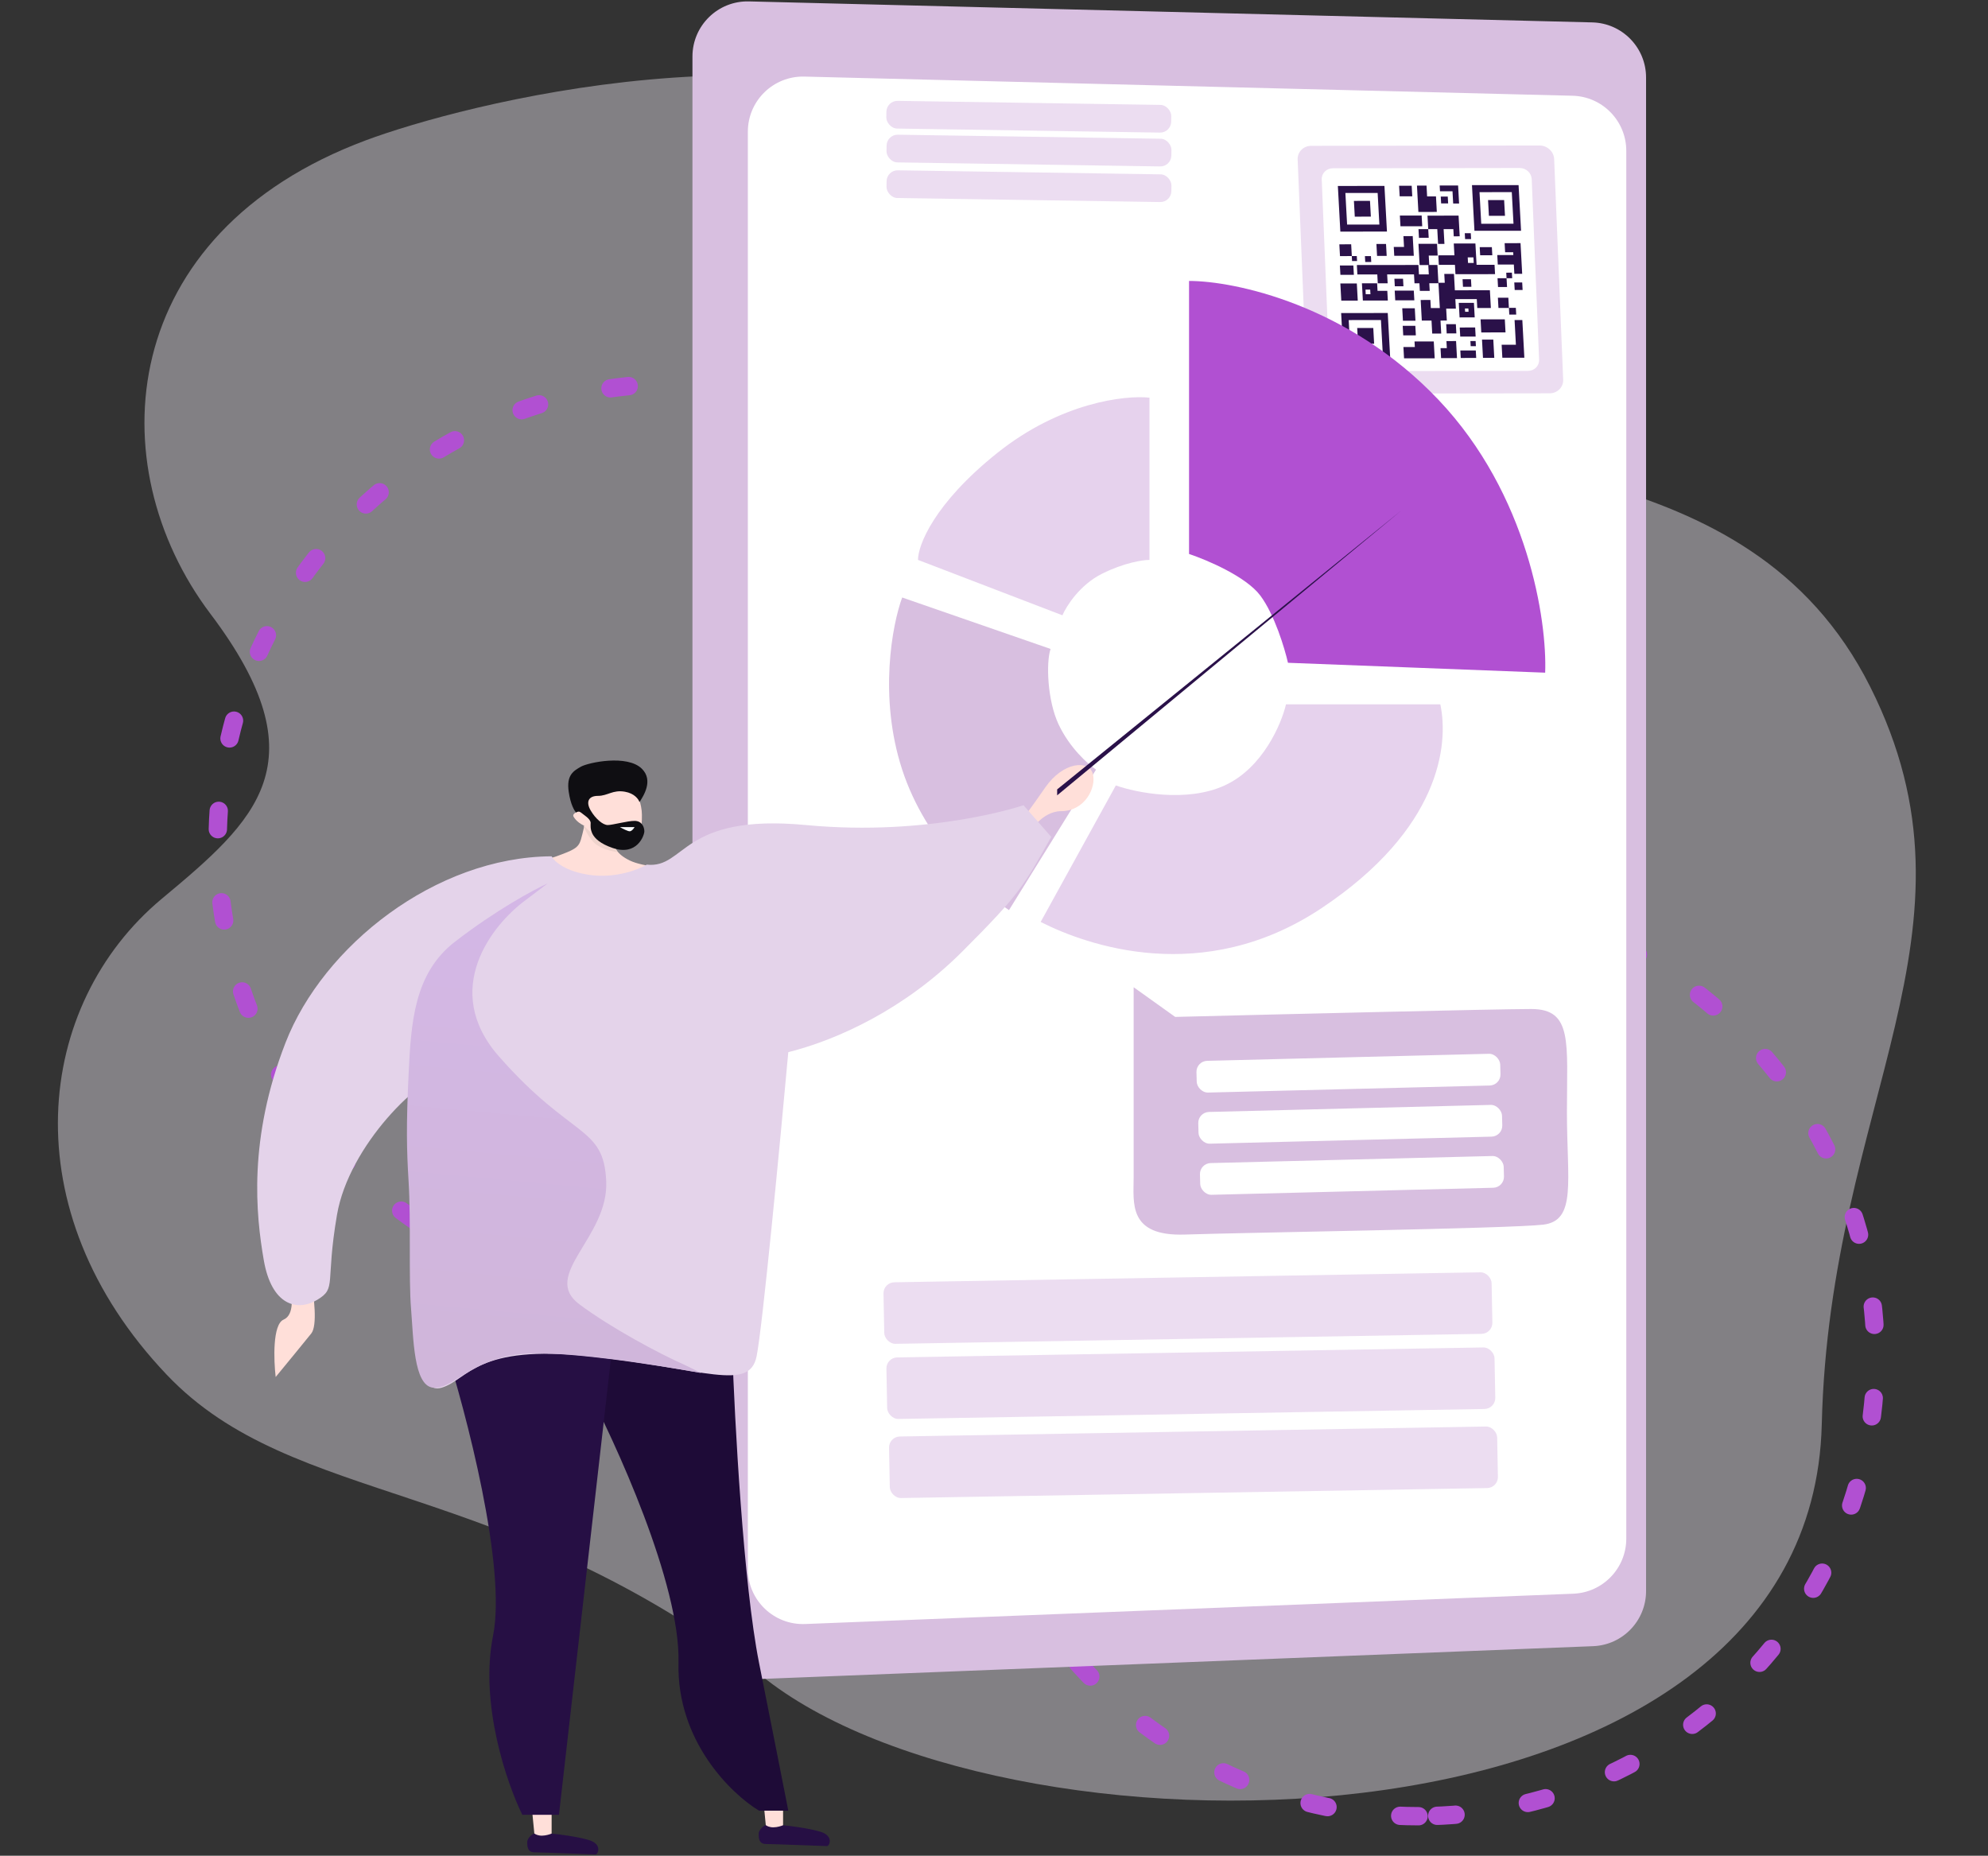 <svg width="541" height="505" viewBox="0 0 541 505" fill="none" xmlns="http://www.w3.org/2000/svg">
<rect x="0" y="0" width="541" height="505" fill="#333333" stroke="none"/>
<path d="M44.019 244.587C69.593 223.275 87.823 207.507 57.243 167.01C26.663 126.513 31.727 63.504 99.579 38.174C124.891 28.733 218.816 3.561 282.87 38.165C318.874 57.645 319.792 81.931 357.502 107.368C395.212 132.806 475.501 120.271 508.943 186.893C542.386 253.515 497.875 299.607 495.765 387.597C492.866 507.273 277.072 510.051 208.663 457.149C136.169 401.118 80.073 410.626 45.359 374.092C2.829 329.343 9.488 273.371 44.019 244.587Z" fill="#F7F4FC" fill-opacity="0.4"/>
<path d="M183.594 354.267C114.906 354.267 59.224 298.343 59.224 229.358C59.224 160.373 114.906 104.449 183.594 104.449C252.282 104.449 307.964 160.373 307.964 229.358C307.964 298.343 252.282 354.267 183.594 354.267Z" stroke="#B150D2" stroke-width="4.99" stroke-miterlimit="10" stroke-linecap="round" stroke-dasharray="4.99 19.95"/>
<path d="M386.032 494.25C317.344 494.25 261.662 438.327 261.662 369.342C261.662 300.357 317.344 244.433 386.032 244.433C454.72 244.433 510.402 300.357 510.402 369.342C510.402 438.327 454.72 494.25 386.032 494.25Z" stroke="#B150D2" stroke-width="4.99" stroke-miterlimit="10" stroke-linecap="round" stroke-dasharray="4.99 19.95"/>
<path d="M188.44 15.378C188.44 6.948 195.385 0.173 203.813 0.383L433.322 6.097C441.458 6.299 447.948 12.953 447.948 21.092V432.99C447.948 441.044 441.587 447.661 433.539 447.978L204.031 457.025C195.521 457.36 188.44 450.553 188.44 442.036V15.378Z" fill="#D8BFE0"/>
<path d="M203.515 35.838C203.515 27.407 210.461 20.632 218.889 20.842L427.938 26.054C436.074 26.256 442.564 32.91 442.564 41.049V418.709C442.564 426.763 436.204 433.38 428.156 433.698L219.107 441.949C210.597 442.285 203.515 435.477 203.515 426.96V35.838Z" fill="white"/>
<path d="M418.945 39.595L356.823 39.685C354.703 39.688 353.051 41.352 353.135 43.401L355.589 103.421C355.673 105.47 357.46 107.128 359.58 107.125L421.702 107.035C423.823 107.032 425.474 105.368 425.39 103.319L422.937 43.299C422.853 41.25 421.066 39.592 418.945 39.595Z" fill="#ECDDF1"/>
<path d="M413.563 45.718L362.706 45.792C360.97 45.795 359.619 47.156 359.687 48.833L361.696 97.97C361.765 99.647 363.227 101.004 364.963 101.002L415.821 100.928C417.556 100.925 418.908 99.564 418.839 97.887L416.83 48.75C416.762 47.073 415.299 45.716 413.563 45.718Z" fill="white"/>
<path d="M376.751 50.594L364.075 50.607L364.752 63.029L377.435 63.016L376.751 50.594ZM375.373 61.107L366.592 61.116L366.123 52.516L374.904 52.507L375.373 61.107Z" fill="#2A1149"/>
<path d="M372.821 54.667L368.446 54.671L368.68 58.956L373.054 58.952L372.821 54.667Z" fill="#2A1149"/>
<path d="M413.254 50.371L400.572 50.384L401.247 62.806L413.93 62.793L413.254 50.371ZM411.875 60.884L403.094 60.893L402.626 52.293L411.407 52.284L411.875 60.884Z" fill="#2A1149"/>
<path d="M409.323 54.444L404.948 54.449L405.182 58.733L409.557 58.729L409.323 54.444Z" fill="#2A1149"/>
<path d="M365.646 97.615L378.329 97.602L377.652 85.178L364.969 85.192L365.646 97.615ZM367.024 87.102L375.798 87.093L376.267 95.693L367.486 95.702L367.024 87.102Z" fill="#2A1149"/>
<path d="M373.714 89.253L369.339 89.258L369.572 93.543L373.947 93.538L373.714 89.253Z" fill="#2A1149"/>
<path d="M392.858 62.348L395.505 62.345L395.612 64.308L397.235 64.306L397.127 62.343L396.926 58.677L395.304 58.678L392.657 58.681L390.93 58.683L388.469 58.685L388.67 62.35L386.016 62.353L386.016 62.355L386.146 64.726L388.8 64.723L388.67 62.352L391.131 62.349L391.351 66.373L393.078 66.372L392.858 62.348Z" fill="#2A1149"/>
<path d="M395.456 55.385L397.066 55.383L396.884 52.051L396.798 50.473L395.189 50.474L391.784 50.478L391.87 52.056L395.275 52.052L395.456 55.385Z" fill="#2A1149"/>
<path d="M384.166 50.55L380.741 50.554L380.898 53.424L384.323 53.42L384.166 50.55Z" fill="#2A1149"/>
<path d="M411.652 66.169L409.461 66.171L409.595 68.649L411.786 68.647L411.827 69.4L407.458 69.404L407.598 71.994L411.967 71.989L412.104 74.52L414.237 74.517L414.1 71.987L413.961 69.409L413.787 66.209L413.785 66.167L411.652 66.169Z" fill="#2A1149"/>
<path d="M401.187 83.971L401.102 82.413L396.982 82.418L397.198 86.38L401.318 86.376L401.187 83.971ZM399.613 84.299L399.643 84.847L398.706 84.848L398.656 83.945L399.594 83.944L399.613 84.299Z" fill="#2A1149"/>
<path d="M385.011 83.886L381.601 83.889L381.786 87.286L385.196 87.283L385.011 83.886Z" fill="#2A1149"/>
<path d="M379.69 81.731L382.416 81.728L384.886 81.726L384.741 79.088L379.545 79.093L379.69 81.731Z" fill="#2A1149"/>
<path d="M384.611 67.227L384.566 66.399L384.449 64.249L381.921 64.252L382.081 67.197L379.29 67.2L379.292 67.232L379.421 69.608L384.741 69.602L384.611 67.227Z" fill="#2A1149"/>
<path d="M368.293 72.243L364.629 72.247L364.768 74.786L368.432 74.782L368.293 72.243Z" fill="#2A1149"/>
<path d="M369.227 69.682L367.872 69.684L367.698 66.483L364.48 66.487L364.655 69.69L367.866 69.687L367.939 71.038L369.3 71.036L369.227 69.682Z" fill="#2A1149"/>
<path d="M393.727 94.737L392.018 94.739L392.166 97.453L393.875 97.451L396.495 97.449L396.243 92.813L393.623 92.816L393.727 94.737Z" fill="#2A1149"/>
<path d="M369.237 77.139L364.755 77.144L365.01 81.82L369.491 81.815L369.237 77.139Z" fill="#2A1149"/>
<path d="M370.882 81.785L377.674 81.778L377.53 79.147L374.873 79.15L374.761 77.092L370.625 77.097L370.882 81.785ZM371.593 78.82L372.875 78.819L372.943 80.069L371.661 80.07L371.593 78.82Z" fill="#2A1149"/>
<path d="M381.81 75.85L379.461 75.853L379.528 77.072L379.573 77.907L381.922 77.905L381.877 77.069L381.81 75.85Z" fill="#2A1149"/>
<path d="M400.302 75.987L398.013 75.989L398.126 78.043L400.414 78.041L400.302 75.987Z" fill="#2A1149"/>
<path d="M414.239 76.865L412.087 76.867L412.199 78.921L414.351 78.919L414.239 76.865Z" fill="#2A1149"/>
<path d="M384.915 61.572L387.036 61.57L386.876 58.651L384.755 58.654L383.697 58.655L380.951 58.657L381.111 61.576L383.858 61.573L384.915 61.572Z" fill="#2A1149"/>
<path d="M385.158 88.669L381.725 88.673L381.866 91.26L385.299 91.256L385.158 88.669Z" fill="#2A1149"/>
<path d="M396.186 88.223L393.557 88.226L393.694 90.737L396.323 90.735L396.186 88.223Z" fill="#2A1149"/>
<path d="M412.355 90.622L412.527 93.816L408.647 93.82L408.836 97.352L412.716 97.347L414.826 97.345L414.465 90.62L414.276 87.088L412.166 87.09L412.355 90.622Z" fill="#2A1149"/>
<path d="M405.984 67.257L402.679 67.26L402.8 69.462L406.104 69.458L405.984 67.257Z" fill="#2A1149"/>
<path d="M402.015 83.819L405.713 83.815L405.449 78.987L401.752 78.991L395.916 78.997L395.803 76.942L395.673 74.546L393.037 74.549L393.168 76.945L391.449 76.947L391.561 79.001L391.704 81.629L391.825 83.83L389.375 83.832L389.255 81.631L386.613 81.634L386.733 83.835L386.919 87.237L389.561 87.234L389.754 90.777L392.204 90.774L392.01 87.231L393.73 87.23L393.553 83.999L396.189 83.997L396.059 81.624L396.047 81.395L401.883 81.389L401.895 81.618L402.015 83.819Z" fill="#2A1149"/>
<path d="M407.775 83.747L407.778 83.806L410.622 83.803L410.618 83.744L410.47 81.024L407.626 81.027L407.775 83.747Z" fill="#2A1149"/>
<path d="M410.73 85.611L412.32 85.609L412.611 85.609L412.511 83.772L412.22 83.773L410.63 83.774L410.73 85.611Z" fill="#2A1149"/>
<path d="M409.519 87.12L409.507 86.903L402.911 86.91L402.923 87.126L403.106 90.465L409.702 90.458L409.519 87.12Z" fill="#2A1149"/>
<path d="M406.376 92.418L403.302 92.421L403.569 97.383L406.642 97.38L406.376 92.418Z" fill="#2A1149"/>
<path d="M401.437 89.118L397.242 89.122L397.378 91.593L401.572 91.589L401.437 89.118Z" fill="#2A1149"/>
<path d="M401.564 92.804L400.149 92.805L400.225 94.213L401.64 94.211L401.564 92.804Z" fill="#2A1149"/>
<path d="M401.61 95.371L397.404 95.375L397.516 97.417L401.722 97.413L401.61 95.371Z" fill="#2A1149"/>
<path d="M374.744 69.637L377.362 69.634L377.188 66.434L377.186 66.391L374.568 66.394L374.57 66.436L374.744 69.637Z" fill="#2A1149"/>
<path d="M393.281 72.076L395.937 72.073L396.077 74.617L406.854 74.606L406.714 72.062L401.826 72.067L401.507 66.258L395.62 66.264L395.797 69.481L391.414 69.486L391.556 72.078L393.281 72.076ZM399.5 71.558L399.417 70.047L400.972 70.045L401.055 71.556L399.5 71.558Z" fill="#2A1149"/>
<path d="M388.808 69.551L391.238 69.549L391.064 66.347L388.634 66.35L386.012 66.353L386.186 69.554L386.326 72.133L388.948 72.13L388.808 69.551Z" fill="#2A1149"/>
<path d="M390.777 53.444L388.365 53.447L388.206 50.513L385.603 50.515L385.99 57.675L391.005 57.67L390.777 53.444Z" fill="#2A1149"/>
<path d="M391.17 72.103L388.684 72.105L388.824 74.666L386.142 74.669L386.001 72.108L384.66 72.109L377.35 72.117L374.666 72.12L369.245 72.126L369.386 74.686L374.807 74.681L374.94 77.101L377.624 77.098L377.491 74.678L384.801 74.67L384.933 77.09L386.275 77.089L386.389 79.164L389.071 79.161L388.957 77.086L391.444 77.084L391.311 74.663L391.17 72.103Z" fill="#2A1149"/>
<path d="M385.023 94.44L381.918 94.443L382.087 97.515L385.192 97.512L385.539 97.511L390.427 97.506L390.176 92.921L384.94 92.927L385.023 94.44Z" fill="#2A1149"/>
<path d="M393.983 53.488L392.08 53.49L392.181 55.352L394.084 55.35L393.983 53.488Z" fill="#2A1149"/>
<path d="M409.915 74.502L409.981 75.705L407.532 75.708L407.663 78.109L410.117 78.106L409.986 75.709L411.518 75.707L411.452 74.501L411.436 74.202L409.899 74.204L409.915 74.502Z" fill="#2A1149"/>
<path d="M373.074 69.694L371.438 69.695L371.526 71.294L373.161 71.293L373.074 69.694Z" fill="#2A1149"/>
<path d="M400.248 63.462L398.613 63.464L398.7 65.063L400.335 65.061L400.248 63.462Z" fill="#2A1149"/>
<path d="M289.12 167.442L249.817 152.367C249.817 148.419 254.124 137.077 271.353 123.294C288.582 109.511 306.17 107.501 312.81 108.218V152.367C311.015 152.367 305.918 153.121 299.888 156.136C293.858 159.151 290.197 164.93 289.12 167.442Z" fill="#E6D2ED"/>
<path d="M323.578 150.752V76.453C335.961 76.453 366.865 82.914 391.416 108.757C415.967 134.6 421.028 169.057 420.49 183.056L350.498 180.364C349.601 176.416 346.837 167.227 342.96 162.058C339.084 156.89 328.424 152.367 323.578 150.752Z" fill="#B150D2"/>
<path d="M283.198 250.894L303.657 213.744C309.221 215.719 322.932 218.482 333.269 213.744C343.606 209.007 348.703 197.054 349.96 191.67H391.955C394.288 202.618 391.955 225.589 359.651 247.125C327.347 268.661 295.581 257.175 283.198 250.894Z" fill="#E6D2ED"/>
<path d="M285.89 176.595L245.51 162.597C242.818 169.955 239.049 189.624 245.51 209.437C251.971 229.25 267.585 243.177 274.584 247.664L298.273 209.437C296.12 208.002 291.059 203.515 288.044 197.054C285.029 190.593 284.634 180.364 285.89 176.595Z" fill="#D8BFE0"/>
<rect x="241.265" y="27.403" width="77.529" height="7.538" rx="3" transform="rotate(0.878 241.265 27.403)" fill="#ECDDF1"/>
<rect x="241.318" y="36.611" width="77.529" height="7.538" rx="3" transform="rotate(0.878 241.318 36.611)" fill="#ECDDF1"/>
<rect x="241.318" y="46.303" width="77.529" height="7.538" rx="3" transform="rotate(0.878 241.318 46.303)" fill="#ECDDF1"/>
<rect width="165.488" height="16.747" rx="3" transform="matrix(1 -0.017 0.019 1 240.373 349.002)" fill="#ECDDF1"/>
<rect width="165.488" height="16.747" rx="3" transform="matrix(1 -0.017 0.019 1 241.166 369.446)" fill="#ECDDF1"/>
<rect width="165.488" height="16.747" rx="3" transform="matrix(1 -0.017 0.019 1 241.882 390.967)" fill="#ECDDF1"/>
<path d="M308.503 320.348V268.661L319.809 276.737C348.344 276.019 407.676 274.584 416.721 274.584C428.027 274.584 426.412 283.736 426.412 302.58C426.412 321.424 429.104 332.192 419.951 333.269C410.799 334.346 338.115 335.423 322.501 335.961C306.888 336.5 308.503 327.347 308.503 320.348Z" fill="#D8BFE0"/>
<rect width="82.662" height="8.636" rx="3" transform="matrix(1 -0.025 0.027 1 325.515 288.76)" fill="white"/>
<rect width="82.662" height="8.636" rx="3" transform="matrix(1 -0.025 0.027 1 326.006 302.672)" fill="white"/>
<rect width="82.662" height="8.636" rx="3" transform="matrix(1 -0.025 0.027 1 326.464 316.583)" fill="white"/>
<path d="M77.172 359.112C80.187 357.82 79.505 352.472 78.787 349.959L84.71 348.883C85.428 352.651 86.433 360.727 84.71 362.881C82.987 365.035 77.531 371.675 75.019 374.726C74.48 370.06 74.157 360.404 77.172 359.112Z" fill="#FFDFD9"/>
<path d="M284.456 214.283C280.58 219.882 278.175 223.077 277.457 223.974L278.534 229.358C279.79 226.487 283.595 220.744 288.763 220.744C295.224 220.744 298.454 214.283 297.378 210.514C296.301 206.745 289.302 207.284 284.456 214.283Z" fill="#FFDFD9"/>
<path d="M213.102 497.276V491.039L207.79 490.471L208.454 497.276C208.676 497.465 209.384 497.843 210.446 497.843C211.509 497.843 212.66 497.465 213.102 497.276Z" fill="#FFDFD9"/>
<path d="M210.446 497.276C211.508 497.276 212.659 496.898 213.102 496.709C215.094 496.898 219.875 497.503 223.062 498.41C227.046 499.545 225.718 502.38 225.054 502.38C224.39 502.38 210.446 501.813 208.454 501.813C206.462 501.813 206.462 500.112 206.462 498.977C206.462 498.07 207.79 496.709 208.454 496.709C208.675 496.898 209.384 497.276 210.446 497.276Z" fill="#260F44"/>
<path d="M150.115 499.544V493.306L144.803 492.739L145.467 499.544C145.689 499.733 146.397 500.111 147.459 500.111C148.522 500.111 149.673 499.733 150.115 499.544Z" fill="#FFDFD9"/>
<path d="M206.554 452.478C202.305 431.157 199.914 386.511 199.25 366.852L156.091 347.572L158.747 375.925C167.6 392.559 185.174 431.157 184.643 452.478C184.112 473.8 199.029 488.203 206.554 492.74H214.522C213.637 488.203 210.804 473.8 206.554 452.478Z" fill="#1E0B37"/>
<path d="M147.459 499.544C148.522 499.544 149.672 499.166 150.115 498.977C152.107 499.166 156.888 499.771 160.075 500.678C164.059 501.812 162.731 504.648 162.067 504.648C161.403 504.648 147.459 504.081 145.467 504.081C143.475 504.081 143.475 502.379 143.475 501.245C143.475 500.338 144.803 498.977 145.467 498.977C145.688 499.166 146.397 499.544 147.459 499.544Z" fill="#260F44"/>
<path d="M152.107 493.874L166.715 365.718H120.9C126.876 384.431 137.898 426.507 134.179 445.107C130.461 463.706 137.942 485.368 142.147 493.874H152.107Z" fill="#260F44"/>
<path d="M174.683 221.685C174.683 218.964 173.355 215.637 172.691 214.314C169.371 213.936 162.333 213.293 160.739 213.747C159.145 214.2 158.526 218.472 158.083 220.551C157.419 220.74 155.56 221.345 156.091 222.252C156.755 223.387 158.083 224.521 160.075 225.088C162.067 225.655 164.059 229.624 169.371 229.624C174.683 229.624 174.683 225.088 174.683 221.685Z" fill="#FFDFD9"/>
<path d="M171.363 234.161C167.644 232.346 167.158 230.38 167.379 229.624L159.411 222.819C159.19 223.954 158.614 226.675 158.083 228.49C157.419 230.758 156.091 231.325 151.443 233.027C147.725 234.387 139.27 235.106 135.507 235.295C137.278 238.886 144.538 246.182 159.411 246.636C174.284 247.09 183.757 240.02 186.635 236.429C183.093 236.429 175.081 235.975 171.363 234.161Z" fill="#FFDFD9"/>
<path d="M219.31 224.52C253.351 227.743 278.533 219.128 278.533 219.128L286.071 227.743C278.534 241.203 277.456 243.356 261.843 258.97C246.23 274.584 228.023 282.928 214.522 286.33C212.309 310.713 207.484 361.408 205.89 369.12C203.898 378.76 191.947 372.523 160.739 369.12C129.532 365.718 127.54 375.358 120.236 377.626C112.932 379.895 112.268 362.883 112.268 333.963C112.268 310.827 125.149 298.646 122.936 291.274C114.526 292.408 94.939 311.733 91.709 330.577C88.479 349.421 91.709 350.498 86.325 353.728C80.941 356.959 73.942 355.343 71.788 342.96C69.635 330.577 67.481 310.019 77.71 283.736C87.94 257.453 118.465 233.215 150.115 233.026C150.779 234.349 153.834 237.223 160.739 238.13C167.645 239.037 173.798 236.618 176.011 235.295C186.635 236.429 185.269 221.298 219.31 224.52Z" fill="#E4D3EA"/>
<path d="M135.759 287.464C119.823 269.318 133.988 251.55 143.062 244.935L149.038 240.398C145.276 242.099 134.962 247.657 123.807 256.276C112.652 264.895 111.855 278.352 111.191 292.351C110.527 306.349 110.66 312.868 111.191 321.488C111.855 332.262 111.191 348.14 111.855 356.078C112.519 364.017 112.519 377.06 117.831 377.627C123.143 378.194 127.791 370.255 141.071 368.554C151.694 367.193 178.254 371.389 190.87 373.657L186.222 371.389C179.361 368.365 166.169 361.295 157.67 354.944C147.046 347.005 165.638 336.798 164.974 321.488C164.31 306.177 155.678 310.147 135.759 287.464Z" fill="url(#paint0_linear_25_343)"/>
<path d="M168.043 231.892L166.715 230.191L162.731 227.923C160.739 226.789 158.747 224.521 158.747 224.521C158.968 225.277 159.809 227.243 161.403 229.057C162.997 230.872 166.494 231.703 168.043 231.892Z" fill="#EFD3CC"/>
<path d="M174.028 218.269L174.019 218.283C173.797 217.527 172.691 215.902 170.035 215.448C166.715 214.881 165.387 216.582 162.731 216.582C160.075 216.582 159.411 218.283 160.739 220.551C162.067 222.82 164.059 224.521 165.387 224.521C166.715 224.521 170.699 223.387 172.691 223.387C174.683 223.387 175.347 225.088 175.347 226.222C175.347 227.356 173.355 233.027 166.715 230.758C160.075 228.49 160.739 225.088 160.739 223.954C160.739 222.82 158.747 221.686 158.083 221.118C157.419 220.551 156.755 221.119 156.755 221.119C156.312 220.551 155.294 219.077 154.763 215.448C154.099 210.911 156.091 209.777 158.083 208.643L158.083 208.643C160.075 207.509 170.699 205.241 174.683 209.21C177.861 212.377 175.141 216.559 174.028 218.269Z" fill="#0F0E12"/>
<path d="M171.363 226.222C171.894 226.222 172.469 225.465 172.691 225.087H168.707C169.371 225.465 170.832 226.222 171.363 226.222Z" fill="white"/>
<path d="M381.368 138.907L287.686 214.821V216.437L381.368 138.907Z" fill="#2A1149"/>
<defs>
<linearGradient id="paint0_linear_25_343" x1="117.831" y1="373.09" x2="130.947" y2="230.882" gradientUnits="userSpaceOnUse">
<stop stop-color="#D0B6DA"/>
<stop offset="1" stop-color="#D4B7E7"/>
</linearGradient>
</defs>
</svg>
